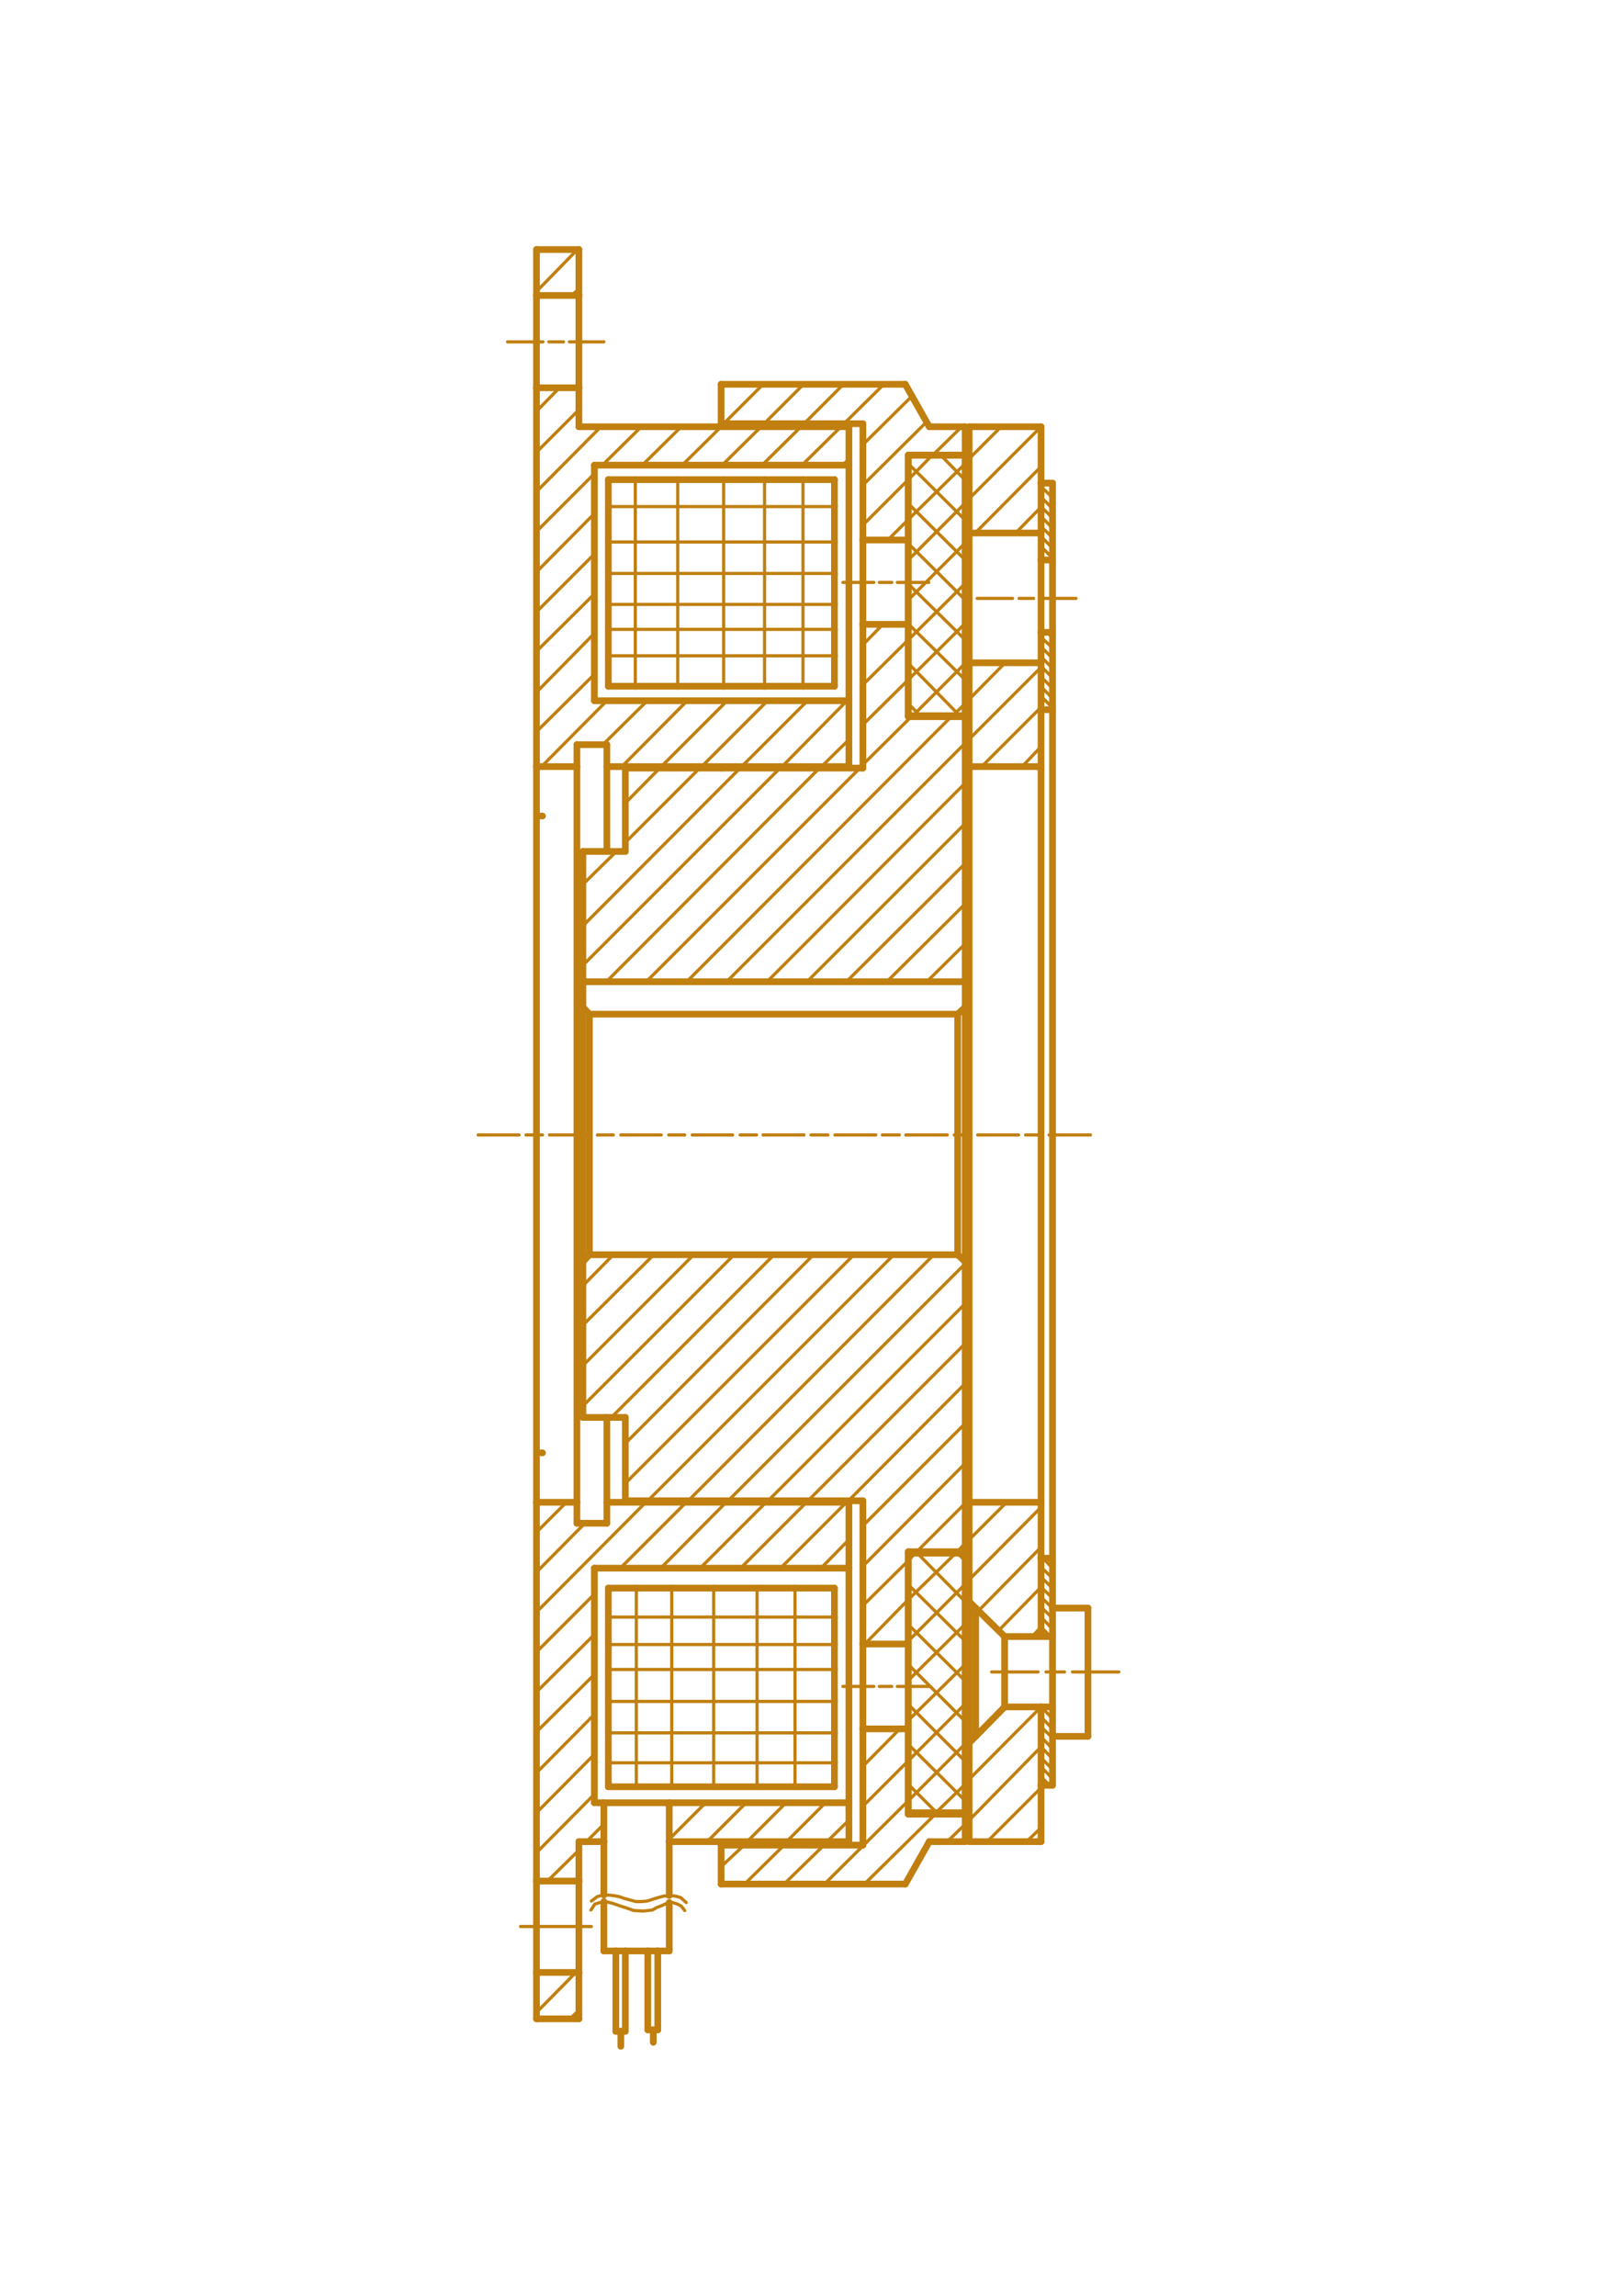 <?xml version="1.0" encoding="utf-8"?>
<!-- Generator: Adobe Illustrator 19.2.1, SVG Export Plug-In . SVG Version: 6.00 Build 0)  -->
<svg version="1.1" id="Layer_1" xmlns="http://www.w3.org/2000/svg" xmlns:xlink="http://www.w3.org/1999/xlink" x="0px" y="0px"
	 viewBox="0 0 320 460" style="enable-background:new 0 0 320 460;" xml:space="preserve">
<style type="text/css">
	.st0{fill:none;stroke:#C07F0F;stroke-width:0.637;stroke-linecap:round;stroke-linejoin:round;stroke-miterlimit:10;}
	.st1{fill:none;stroke:#C07F0F;stroke-width:1.345;stroke-linecap:round;stroke-linejoin:round;stroke-miterlimit:10;}
</style>
<g>
	<line class="st0" x1="195.8" y1="119.9" x2="202.9" y2="119.9"/>
	<line class="st0" x1="204.2" y1="119.9" x2="207.1" y2="119.9"/>
	<line class="st0" x1="208.4" y1="119.9" x2="215.6" y2="119.9"/>
	<line class="st0" x1="224.2" y1="335" x2="214.9" y2="335"/>
	<line class="st0" x1="213.3" y1="335" x2="209.6" y2="335"/>
	<line class="st0" x1="208" y1="335" x2="198.7" y2="335"/>
	<line class="st0" x1="118.5" y1="386" x2="104.3" y2="386"/>
	<line class="st0" x1="101.7" y1="68.5" x2="108.8" y2="68.5"/>
	<line class="st0" x1="110" y1="68.5" x2="112.9" y2="68.5"/>
	<line class="st0" x1="114.1" y1="68.5" x2="121" y2="68.5"/>
	<line class="st0" x1="114.5" y1="59.2" x2="116" y2="57.9"/>
	<line class="st0" x1="115.7" y1="50" x2="107.5" y2="58.4"/>
	<line class="st0" x1="107.5" y1="50.4" x2="107.8" y2="50"/>
	<line class="st0" x1="170.1" y1="148.2" x2="164.6" y2="153.6"/>
	<line class="st0" x1="156.7" y1="153.6" x2="169.7" y2="140.4"/>
	<line class="st0" x1="161.8" y1="140.4" x2="148.6" y2="153.6"/>
	<line class="st0" x1="140.6" y1="153.6" x2="153.8" y2="140.4"/>
	<line class="st0" x1="145.7" y1="140.4" x2="132.5" y2="153.6"/>
	<line class="st0" x1="124.6" y1="153.6" x2="137.7" y2="140.4"/>
	<line class="st0" x1="129.7" y1="140.4" x2="120.8" y2="149.2"/>
	<line class="st0" x1="121.6" y1="140.4" x2="108.5" y2="153.6"/>
	<line class="st0" x1="168.8" y1="93.2" x2="170.1" y2="92"/>
	<line class="st0" x1="119.1" y1="135.1" x2="107.5" y2="146.6"/>
	<line class="st0" x1="160.7" y1="93.2" x2="168.5" y2="85.5"/>
	<line class="st0" x1="119.1" y1="126.9" x2="107.5" y2="138.7"/>
	<line class="st0" x1="152.7" y1="93.2" x2="160.5" y2="85.5"/>
	<line class="st0" x1="119.1" y1="119" x2="107.5" y2="130.5"/>
	<line class="st0" x1="144.7" y1="93.2" x2="152.5" y2="85.5"/>
	<line class="st0" x1="119.1" y1="111" x2="107.5" y2="122.6"/>
	<line class="st0" x1="136.7" y1="93.2" x2="144.5" y2="85.5"/>
	<line class="st0" x1="119.1" y1="102.9" x2="107.5" y2="114.6"/>
	<line class="st0" x1="128.7" y1="93.2" x2="136.5" y2="85.5"/>
	<line class="st0" x1="119.1" y1="94.9" x2="107.5" y2="106.5"/>
	<line class="st0" x1="120.7" y1="93.2" x2="128.5" y2="85.5"/>
	<line class="st0" x1="120.4" y1="85.5" x2="107.5" y2="98.5"/>
	<line class="st0" x1="107.5" y1="90.6" x2="116" y2="82.1"/>
	<line class="st0" x1="112.1" y1="77.7" x2="107.5" y2="82.4"/>
	<line class="st0" x1="116" y1="402.8" x2="114.2" y2="404.5"/>
	<line class="st0" x1="107.5" y1="403.2" x2="115.4" y2="395.2"/>
	<line class="st0" x1="109.7" y1="376.9" x2="116" y2="370.7"/>
	<line class="st0" x1="117.5" y1="369" x2="121" y2="365.5"/>
	<line class="st0" x1="119.1" y1="359.5" x2="107.5" y2="371.2"/>
	<line class="st0" x1="164.5" y1="314.2" x2="170.1" y2="308.5"/>
	<line class="st0" x1="119.1" y1="351.5" x2="107.5" y2="363.2"/>
	<line class="st0" x1="156.4" y1="314.2" x2="169.6" y2="301"/>
	<line class="st0" x1="119.1" y1="343.5" x2="107.5" y2="355.2"/>
	<line class="st0" x1="148.4" y1="314.2" x2="161.6" y2="301"/>
	<line class="st0" x1="119.1" y1="335.5" x2="107.5" y2="347"/>
	<line class="st0" x1="140.3" y1="314.2" x2="153.5" y2="301"/>
	<line class="st0" x1="119.1" y1="327.5" x2="107.5" y2="339"/>
	<line class="st0" x1="132.4" y1="314.2" x2="145.5" y2="301"/>
	<line class="st0" x1="119.1" y1="319.4" x2="107.5" y2="331"/>
	<line class="st0" x1="124.3" y1="314.2" x2="137.5" y2="301"/>
	<line class="st0" x1="129.4" y1="301" x2="107.5" y2="323"/>
	<line class="st0" x1="107.5" y1="315" x2="117.2" y2="305.2"/>
	<line class="st0" x1="113.5" y1="301" x2="107.5" y2="307"/>
	<line class="st0" x1="165.7" y1="369" x2="170.1" y2="364.7"/>
	<line class="st0" x1="165.4" y1="361.2" x2="157.6" y2="369"/>
	<line class="st0" x1="157.5" y1="361.2" x2="149.7" y2="369"/>
	<line class="st0" x1="149.5" y1="361.2" x2="141.7" y2="369"/>
	<line class="st0" x1="134.1" y1="368.5" x2="141.4" y2="361.2"/>
	<line class="st0" x1="95.8" y1="227.4" x2="104" y2="227.4"/>
	<line class="st0" x1="105.4" y1="227.4" x2="108.7" y2="227.4"/>
	<line class="st0" x1="110.1" y1="227.4" x2="118.4" y2="227.4"/>
	<line class="st0" x1="119.7" y1="227.4" x2="122.9" y2="227.4"/>
	<line class="st0" x1="124.4" y1="227.4" x2="132.5" y2="227.4"/>
	<line class="st0" x1="134" y1="227.4" x2="137.2" y2="227.4"/>
	<line class="st0" x1="138.7" y1="227.4" x2="146.8" y2="227.4"/>
	<line class="st0" x1="148.3" y1="227.4" x2="151.6" y2="227.4"/>
	<line class="st0" x1="152.9" y1="227.4" x2="161.1" y2="227.4"/>
	<line class="st0" x1="162.5" y1="227.4" x2="165.9" y2="227.4"/>
	<line class="st0" x1="167.3" y1="227.4" x2="175.5" y2="227.4"/>
	<line class="st0" x1="176.8" y1="227.4" x2="180.2" y2="227.4"/>
	<line class="st0" x1="181.5" y1="227.4" x2="189.8" y2="227.4"/>
	<line class="st0" x1="191.2" y1="227.4" x2="194.5" y2="227.4"/>
	<line class="st0" x1="195.9" y1="227.4" x2="204.1" y2="227.4"/>
	<line class="st0" x1="205.5" y1="227.4" x2="208.7" y2="227.4"/>
	<line class="st0" x1="210.2" y1="227.4" x2="218.5" y2="227.4"/>
	<line class="st0" x1="185.7" y1="196.7" x2="193.4" y2="189.1"/>
	<line class="st0" x1="193.4" y1="181.1" x2="177.7" y2="196.7"/>
	<line class="st0" x1="169.6" y1="196.7" x2="193.4" y2="173"/>
	<line class="st0" x1="193.4" y1="165" x2="161.7" y2="196.7"/>
	<line class="st0" x1="153.7" y1="196.7" x2="193.4" y2="156.9"/>
	<line class="st0" x1="193.4" y1="148.9" x2="145.6" y2="196.7"/>
	<line class="st0" x1="137.6" y1="196.7" x2="190.6" y2="143.6"/>
	<line class="st0" x1="172.3" y1="153.9" x2="129.5" y2="196.7"/>
	<line class="st0" x1="172.9" y1="153.2" x2="182.6" y2="143.6"/>
	<line class="st0" x1="164.2" y1="153.9" x2="121.5" y2="196.7"/>
	<line class="st0" x1="172.9" y1="145.2" x2="182" y2="136.2"/>
	<line class="st0" x1="156.3" y1="153.9" x2="116.8" y2="193.4"/>
	<line class="st0" x1="172.9" y1="137.2" x2="182" y2="128.2"/>
	<line class="st0" x1="148.3" y1="153.9" x2="116.8" y2="185.5"/>
	<line class="st0" x1="172.9" y1="129.2" x2="176.9" y2="125.1"/>
	<line class="st0" x1="123.5" y1="170.6" x2="116.8" y2="177.2"/>
	<line class="st0" x1="125.3" y1="168.8" x2="140.2" y2="153.9"/>
	<line class="st0" x1="132.2" y1="153.9" x2="125.3" y2="160.9"/>
	<line class="st0" x1="182" y1="328.8" x2="181.4" y2="329.4"/>
	<line class="st0" x1="173.3" y1="329.4" x2="182" y2="320.5"/>
	<line class="st0" x1="191.8" y1="310.9" x2="193.4" y2="309.2"/>
	<line class="st0" x1="182" y1="312.7" x2="172.9" y2="321.7"/>
	<line class="st0" x1="183.7" y1="310.9" x2="193.4" y2="301.2"/>
	<line class="st0" x1="193.4" y1="293.2" x2="172.9" y2="313.8"/>
	<line class="st0" x1="172.9" y1="305.7" x2="193.4" y2="285.2"/>
	<line class="st0" x1="193.4" y1="277.2" x2="170" y2="300.7"/>
	<line class="st0" x1="161.9" y1="300.7" x2="193.4" y2="269.2"/>
	<line class="st0" x1="193.4" y1="261.2" x2="153.9" y2="300.7"/>
	<line class="st0" x1="145.9" y1="300.7" x2="193.4" y2="253.2"/>
	<line class="st0" x1="187.1" y1="251.4" x2="137.9" y2="300.7"/>
	<line class="st0" x1="129.8" y1="300.7" x2="179.1" y2="251.4"/>
	<line class="st0" x1="171.1" y1="251.4" x2="125.3" y2="297.2"/>
	<line class="st0" x1="125.3" y1="289.2" x2="163" y2="251.4"/>
	<line class="st0" x1="155.1" y1="251.4" x2="122.5" y2="284"/>
	<line class="st0" x1="116.8" y1="281.7" x2="147.1" y2="251.4"/>
	<line class="st0" x1="139" y1="251.4" x2="116.8" y2="273.6"/>
	<line class="st0" x1="116.8" y1="265.5" x2="131" y2="251.4"/>
	<line class="st0" x1="122.9" y1="251.4" x2="116.8" y2="257.6"/>
	<line class="st0" x1="181.5" y1="377.4" x2="181.3" y2="377.5"/>
	<line class="st0" x1="189.8" y1="369" x2="193.4" y2="365.5"/>
	<line class="st0" x1="187.4" y1="363.5" x2="173.2" y2="377.5"/>
	<line class="st0" x1="165.2" y1="377.5" x2="182" y2="360.8"/>
	<line class="st0" x1="165.1" y1="369.7" x2="157.1" y2="377.5"/>
	<line class="st0" x1="172.9" y1="361.9" x2="182" y2="352.8"/>
	<line class="st0" x1="157.1" y1="369.7" x2="149.2" y2="377.5"/>
	<line class="st0" x1="172.9" y1="353.9" x2="180.3" y2="346.4"/>
	<line class="st0" x1="149.1" y1="369.7" x2="144.5" y2="374"/>
	<line class="st0" x1="177.9" y1="108.2" x2="182" y2="104.1"/>
	<line class="st0" x1="182" y1="96.1" x2="172.9" y2="105.2"/>
	<line class="st0" x1="186.9" y1="91.2" x2="192.7" y2="85.5"/>
	<line class="st0" x1="185.7" y1="84.5" x2="172.9" y2="97.2"/>
	<line class="st0" x1="172.9" y1="89.1" x2="182.7" y2="79.4"/>
	<line class="st0" x1="177.1" y1="77" x2="169.1" y2="84.9"/>
	<line class="st0" x1="169" y1="77" x2="161.1" y2="84.9"/>
	<line class="st0" x1="161" y1="77" x2="153.1" y2="84.9"/>
	<line class="st0" x1="152.9" y1="77" x2="145" y2="84.9"/>
	<line class="st0" x1="144.5" y1="77.4" x2="145" y2="77"/>
	<line class="st0" x1="168.9" y1="337.9" x2="175.1" y2="337.9"/>
	<line class="st0" x1="176.2" y1="337.9" x2="178.7" y2="337.9"/>
	<line class="st0" x1="179.8" y1="337.9" x2="186.1" y2="337.9"/>
	<line class="st0" x1="186.1" y1="116.7" x2="179.8" y2="116.7"/>
	<line class="st0" x1="178.7" y1="116.7" x2="176.2" y2="116.7"/>
	<line class="st0" x1="175.1" y1="116.7" x2="168.9" y2="116.7"/>
	<line class="st0" x1="193.4" y1="357.5" x2="187.5" y2="363.2"/>
	<line class="st0" x1="182" y1="360.8" x2="193.4" y2="349.4"/>
	<line class="st0" x1="193.4" y1="341.4" x2="182" y2="352.8"/>
	<line class="st0" x1="182" y1="344.7" x2="193.4" y2="333.5"/>
	<line class="st0" x1="193.4" y1="325.4" x2="182" y2="336.7"/>
	<line class="st0" x1="182" y1="328.8" x2="193.4" y2="317.4"/>
	<line class="st0" x1="191.5" y1="311.2" x2="182" y2="320.5"/>
	<line class="st0" x1="182" y1="312.7" x2="183.4" y2="311.2"/>
	<line class="st0" x1="191.8" y1="311.2" x2="193.4" y2="312.7"/>
	<line class="st0" x1="193.4" y1="320.9" x2="183.8" y2="311.2"/>
	<line class="st0" x1="182" y1="317.5" x2="193.4" y2="328.8"/>
	<line class="st0" x1="193.4" y1="336.8" x2="182" y2="325.5"/>
	<line class="st0" x1="182" y1="333.5" x2="193.4" y2="344.9"/>
	<line class="st0" x1="193.4" y1="352.9" x2="182" y2="341.5"/>
	<line class="st0" x1="182" y1="349.5" x2="193.4" y2="360.8"/>
	<line class="st0" x1="187.7" y1="363.2" x2="182" y2="357.5"/>
	<line class="st0" x1="190.9" y1="143.4" x2="193.4" y2="141"/>
	<line class="st0" x1="193.4" y1="132.9" x2="182.9" y2="143.4"/>
	<line class="st0" x1="182" y1="136.2" x2="193.4" y2="124.9"/>
	<line class="st0" x1="193.4" y1="116.9" x2="182" y2="128.2"/>
	<line class="st0" x1="182" y1="120.2" x2="193.4" y2="108.8"/>
	<line class="st0" x1="193.4" y1="100.8" x2="182" y2="112.2"/>
	<line class="st0" x1="182" y1="104.1" x2="193.4" y2="92.9"/>
	<line class="st0" x1="186.8" y1="91.2" x2="182" y2="96.1"/>
	<line class="st0" x1="188.5" y1="91.2" x2="193.4" y2="96.2"/>
	<line class="st0" x1="193.4" y1="104.2" x2="182" y2="92.9"/>
	<line class="st0" x1="182" y1="100.9" x2="193.4" y2="112.2"/>
	<line class="st0" x1="193.4" y1="120.2" x2="182" y2="108.9"/>
	<line class="st0" x1="182" y1="117" x2="193.4" y2="128.2"/>
	<line class="st0" x1="193.4" y1="136.2" x2="182" y2="125"/>
	<line class="st0" x1="182" y1="132.9" x2="192.3" y2="143.4"/>
	<line class="st0" x1="184.4" y1="143.4" x2="182" y2="141"/>
	<line class="st0" x1="209.8" y1="126.7" x2="210.9" y2="127.8"/>
	<line class="st0" x1="210.9" y1="129.8" x2="208.6" y2="127.7"/>
	<line class="st0" x1="208.6" y1="129.6" x2="210.9" y2="131.9"/>
	<line class="st0" x1="210.9" y1="133.9" x2="208.6" y2="131.6"/>
	<line class="st0" x1="208.6" y1="133.5" x2="210.9" y2="135.8"/>
	<line class="st0" x1="210.9" y1="137.9" x2="208.6" y2="135.6"/>
	<line class="st0" x1="208.6" y1="137.6" x2="210.9" y2="139.9"/>
	<line class="st0" x1="210.9" y1="141.8" x2="208.6" y2="139.5"/>
	<line class="st0" x1="208.6" y1="141.7" x2="209.2" y2="142.2"/>
	<line class="st0" x1="210.9" y1="97.8" x2="210.1" y2="96.8"/>
	<line class="st0" x1="208.6" y1="97.5" x2="210.9" y2="99.7"/>
	<line class="st0" x1="210.9" y1="101.9" x2="208.6" y2="99.6"/>
	<line class="st0" x1="208.6" y1="101.5" x2="210.9" y2="103.8"/>
	<line class="st0" x1="210.9" y1="105.8" x2="208.6" y2="103.5"/>
	<line class="st0" x1="208.6" y1="105.5" x2="210.9" y2="107.7"/>
	<line class="st0" x1="210.9" y1="109.8" x2="208.6" y2="107.5"/>
	<line class="st0" x1="208.6" y1="109.5" x2="210.9" y2="111.8"/>
	<line class="st0" x1="209.5" y1="112.2" x2="208.6" y2="111.5"/>
	<line class="st0" x1="210.7" y1="342" x2="210.9" y2="342.2"/>
	<line class="st0" x1="210.9" y1="344.4" x2="208.7" y2="342"/>
	<line class="st0" x1="208.6" y1="344" x2="210.9" y2="346.4"/>
	<line class="st0" x1="210.9" y1="348.2" x2="208.6" y2="346"/>
	<line class="st0" x1="208.6" y1="348" x2="210.9" y2="350.4"/>
	<line class="st0" x1="210.9" y1="352.4" x2="208.6" y2="350"/>
	<line class="st0" x1="208.6" y1="352.2" x2="210.9" y2="354.5"/>
	<line class="st0" x1="210.9" y1="356.4" x2="208.6" y2="354"/>
	<line class="st0" x1="208.6" y1="356" x2="210.3" y2="357.7"/>
	<line class="st0" x1="210.9" y1="314.2" x2="209" y2="312.2"/>
	<line class="st0" x1="208.6" y1="314" x2="210.9" y2="316.2"/>
	<line class="st0" x1="210.9" y1="318.2" x2="208.6" y2="316"/>
	<line class="st0" x1="208.6" y1="318" x2="210.9" y2="320.2"/>
	<line class="st0" x1="210.9" y1="322.2" x2="208.6" y2="320"/>
	<line class="st0" x1="208.6" y1="322" x2="210.9" y2="324.2"/>
	<line class="st0" x1="210.9" y1="326.4" x2="208.6" y2="324"/>
	<line class="st0" x1="208.6" y1="326" x2="210.5" y2="327.9"/>
	<line class="st0" x1="203.5" y1="106.8" x2="208.6" y2="101.6"/>
	<line class="st0" x1="208.6" y1="93.5" x2="195.4" y2="106.8"/>
	<line class="st0" x1="194.2" y1="99.9" x2="208.6" y2="85.5"/>
	<line class="st0" x1="200.6" y1="85.5" x2="194.2" y2="91.9"/>
	<line class="st0" x1="208.6" y1="149.6" x2="204.8" y2="153.6"/>
	<line class="st0" x1="196.7" y1="153.6" x2="208.6" y2="141.7"/>
	<line class="st0" x1="208.6" y1="133.7" x2="194.2" y2="148.1"/>
	<line class="st0" x1="194.2" y1="140.1" x2="201.4" y2="132.8"/>
	<line class="st0" x1="208.6" y1="326" x2="206.8" y2="327.9"/>
	<line class="st0" x1="200.1" y1="326.7" x2="208.6" y2="318"/>
	<line class="st0" x1="208.6" y1="310" x2="196" y2="322.8"/>
	<line class="st0" x1="194.2" y1="316.5" x2="208.6" y2="302"/>
	<line class="st0" x1="201.7" y1="301" x2="194.2" y2="308.5"/>
	<line class="st0" x1="208.6" y1="366.2" x2="205.7" y2="369"/>
	<line class="st0" x1="197.8" y1="369" x2="208.6" y2="358.2"/>
	<line class="st0" x1="208.6" y1="350" x2="194.2" y2="364.7"/>
	<line class="st0" x1="194.2" y1="356.5" x2="208.6" y2="342"/>
	<line class="st1" x1="159.3" y1="358" x2="167.2" y2="358"/>
	<line class="st1" x1="167.2" y1="318.2" x2="159.3" y2="318.2"/>
	<line class="st0" x1="159.3" y1="318.2" x2="159.3" y2="358"/>
	<line class="st1" x1="159.3" y1="358" x2="151.7" y2="358"/>
	<line class="st1" x1="151.7" y1="318.2" x2="159.3" y2="318.2"/>
	<line class="st0" x1="151.7" y1="318.2" x2="151.7" y2="358"/>
	<line class="st1" x1="151.7" y1="358" x2="143" y2="358"/>
	<line class="st1" x1="143" y1="318.2" x2="151.7" y2="318.2"/>
	<line class="st0" x1="143" y1="318.2" x2="143" y2="358"/>
	<line class="st1" x1="143" y1="358" x2="134.6" y2="358"/>
	<line class="st1" x1="134.6" y1="318.2" x2="143" y2="318.2"/>
	<line class="st0" x1="134.6" y1="318.2" x2="134.6" y2="358"/>
	<line class="st1" x1="134.6" y1="358" x2="127.5" y2="358"/>
	<line class="st1" x1="127.5" y1="318.2" x2="134.6" y2="318.2"/>
	<line class="st0" x1="127.5" y1="318.2" x2="127.5" y2="358"/>
	<line class="st1" x1="160.9" y1="137.5" x2="167.2" y2="137.5"/>
	<line class="st1" x1="167.2" y1="96.1" x2="160.9" y2="96.1"/>
	<line class="st0" x1="160.9" y1="96.1" x2="160.9" y2="137.5"/>
	<line class="st1" x1="160.9" y1="137.5" x2="153.2" y2="137.5"/>
	<line class="st1" x1="153.2" y1="96.1" x2="160.9" y2="96.1"/>
	<line class="st0" x1="153.2" y1="96.1" x2="153.2" y2="137.5"/>
	<line class="st1" x1="153.2" y1="137.5" x2="145" y2="137.5"/>
	<line class="st1" x1="145" y1="96.1" x2="153.2" y2="96.1"/>
	<line class="st0" x1="145" y1="96.1" x2="145" y2="137.5"/>
	<line class="st1" x1="145" y1="137.5" x2="135.8" y2="137.5"/>
	<line class="st1" x1="135.8" y1="96.1" x2="145" y2="96.1"/>
	<line class="st0" x1="135.8" y1="96.1" x2="135.8" y2="137.5"/>
	<line class="st1" x1="135.8" y1="137.5" x2="127.3" y2="137.5"/>
	<line class="st1" x1="127.3" y1="96.1" x2="135.8" y2="96.1"/>
	<line class="st0" x1="127.3" y1="96.1" x2="127.3" y2="137.5"/>
	<line class="st1" x1="167.2" y1="329.5" x2="167.2" y2="334.5"/>
	<line class="st1" x1="121.9" y1="334.5" x2="121.9" y2="329.5"/>
	<line class="st0" x1="121.9" y1="329.5" x2="167.2" y2="329.5"/>
	<line class="st1" x1="167.2" y1="334.5" x2="167.2" y2="340.9"/>
	<line class="st1" x1="121.9" y1="340.9" x2="121.9" y2="334.5"/>
	<line class="st0" x1="121.9" y1="334.5" x2="167.2" y2="334.5"/>
	<line class="st1" x1="167.2" y1="340.9" x2="167.2" y2="347.2"/>
	<line class="st1" x1="121.9" y1="347.2" x2="121.9" y2="340.9"/>
	<line class="st0" x1="121.9" y1="340.9" x2="167.2" y2="340.9"/>
	<line class="st1" x1="167.2" y1="347.2" x2="167.2" y2="353.2"/>
	<line class="st1" x1="121.9" y1="353.2" x2="121.9" y2="347.2"/>
	<line class="st0" x1="121.9" y1="347.2" x2="167.2" y2="347.2"/>
	<line class="st1" x1="167.2" y1="353.2" x2="167.2" y2="358"/>
	<line class="st1" x1="121.9" y1="358" x2="121.9" y2="353.2"/>
	<line class="st0" x1="121.9" y1="353.2" x2="167.2" y2="353.2"/>
	<line class="st1" x1="167.2" y1="329.5" x2="167.2" y2="324"/>
	<line class="st1" x1="121.9" y1="324" x2="121.9" y2="329.5"/>
	<line class="st0" x1="121.9" y1="324" x2="167.2" y2="324"/>
	<line class="st1" x1="167.2" y1="137.5" x2="167.2" y2="131.4"/>
	<line class="st1" x1="121.9" y1="131.4" x2="121.9" y2="137.5"/>
	<line class="st0" x1="121.9" y1="131.4" x2="167.2" y2="131.4"/>
	<line class="st1" x1="167.2" y1="131.4" x2="167.2" y2="126.1"/>
	<line class="st1" x1="121.9" y1="126.1" x2="121.9" y2="131.4"/>
	<line class="st0" x1="121.9" y1="126.1" x2="167.2" y2="126.1"/>
	<line class="st1" x1="167.2" y1="126.1" x2="167.2" y2="121.1"/>
	<line class="st1" x1="121.9" y1="121.1" x2="121.9" y2="126.1"/>
	<line class="st0" x1="121.9" y1="121.1" x2="167.2" y2="121.1"/>
	<line class="st1" x1="167.2" y1="121.1" x2="167.2" y2="114.9"/>
	<line class="st1" x1="121.9" y1="114.9" x2="121.9" y2="121.1"/>
	<line class="st0" x1="121.9" y1="114.9" x2="167.2" y2="114.9"/>
	<line class="st1" x1="167.2" y1="114.9" x2="167.2" y2="108.6"/>
	<line class="st1" x1="121.9" y1="108.6" x2="121.9" y2="114.9"/>
	<line class="st0" x1="121.9" y1="108.6" x2="167.2" y2="108.6"/>
	<line class="st1" x1="167.2" y1="108.6" x2="167.2" y2="101.5"/>
	<line class="st1" x1="121.9" y1="101.5" x2="121.9" y2="108.6"/>
	<line class="st0" x1="121.9" y1="101.5" x2="167.2" y2="101.5"/>
	<line class="st1" x1="167.2" y1="101.5" x2="167.2" y2="96.1"/>
	<line class="st1" x1="121.9" y1="96.1" x2="121.9" y2="101.5"/>
	<line class="st1" x1="167.2" y1="318.2" x2="167.2" y2="324"/>
	<line class="st1" x1="121.9" y1="324" x2="121.9" y2="318.2"/>
	<line class="st1" x1="121.9" y1="358" x2="127.5" y2="358"/>
	<line class="st1" x1="127.5" y1="318.2" x2="121.9" y2="318.2"/>
	<line class="st1" x1="121.9" y1="137.5" x2="127.3" y2="137.5"/>
	<line class="st1" x1="127.3" y1="96.1" x2="121.9" y2="96.1"/>
	<line class="st1" x1="121" y1="361.2" x2="134.1" y2="361.2"/>
	<line class="st1" x1="131.8" y1="406.7" x2="130.9" y2="406.7"/>
	<line class="st1" x1="130.9" y1="406.7" x2="130.9" y2="409.2"/>
	<line class="st1" x1="125.3" y1="407" x2="124.4" y2="407"/>
	<line class="st1" x1="124.4" y1="407" x2="124.4" y2="410"/>
	<line class="st1" x1="129.8" y1="406.7" x2="130.9" y2="406.7"/>
	<line class="st1" x1="124.4" y1="407" x2="123.4" y2="407"/>
	<line class="st1" x1="131.8" y1="390.9" x2="134.1" y2="390.9"/>
	<line class="st1" x1="131.8" y1="390.9" x2="131.8" y2="406.7"/>
	<line class="st1" x1="131.8" y1="390.9" x2="129.8" y2="390.9"/>
	<line class="st1" x1="129.8" y1="390.9" x2="129.8" y2="406.7"/>
	<line class="st1" x1="129.8" y1="390.9" x2="125.3" y2="390.9"/>
	<line class="st1" x1="125.3" y1="390.9" x2="125.3" y2="407"/>
	<line class="st1" x1="125.3" y1="390.9" x2="123.4" y2="390.9"/>
	<line class="st1" x1="123.4" y1="390.9" x2="123.4" y2="407"/>
	<line class="st1" x1="123.4" y1="390.9" x2="121" y2="390.9"/>
	<line class="st1" x1="134.1" y1="379.8" x2="134.1" y2="369"/>
	<line class="st1" x1="121" y1="369" x2="121" y2="379.7"/>
	<line class="st1" x1="107.5" y1="59.2" x2="107.5" y2="50"/>
	<line class="st1" x1="107.5" y1="50" x2="116" y2="50"/>
	<line class="st1" x1="116" y1="50" x2="116" y2="59.2"/>
	<line class="st1" x1="116" y1="85.5" x2="170.1" y2="85.5"/>
	<line class="st1" x1="170.1" y1="93.2" x2="119.1" y2="93.2"/>
	<line class="st1" x1="119.1" y1="140.4" x2="170.1" y2="140.4"/>
	<line class="st1" x1="170.1" y1="93.2" x2="170.1" y2="85.5"/>
	<line class="st1" x1="119.1" y1="93.2" x2="119.1" y2="140.4"/>
	<line class="st1" x1="115.6" y1="153.6" x2="107.5" y2="153.6"/>
	<line class="st1" x1="107.5" y1="153.6" x2="107.5" y2="301"/>
	<line class="st1" x1="115.6" y1="149.2" x2="121.6" y2="149.2"/>
	<line class="st1" x1="121.6" y1="153.6" x2="170.1" y2="153.6"/>
	<line class="st1" x1="115.6" y1="153.6" x2="115.6" y2="149.2"/>
	<line class="st1" x1="121.6" y1="149.2" x2="121.6" y2="153.6"/>
	<line class="st1" x1="115.6" y1="59.2" x2="107.5" y2="59.2"/>
	<line class="st1" x1="107.5" y1="59.2" x2="107.5" y2="77.7"/>
	<line class="st1" x1="107.5" y1="77.7" x2="115.6" y2="77.7"/>
	<line class="st1" x1="107.5" y1="77.7" x2="107.5" y2="153.6"/>
	<line class="st1" x1="107.5" y1="395.2" x2="107.5" y2="404.5"/>
	<line class="st1" x1="107.5" y1="404.5" x2="116" y2="404.5"/>
	<line class="st1" x1="116" y1="376.9" x2="116" y2="369"/>
	<line class="st1" x1="134.1" y1="369" x2="170.1" y2="369"/>
	<line class="st1" x1="170.1" y1="361.2" x2="134.1" y2="361.2"/>
	<line class="st1" x1="119.1" y1="314.2" x2="170.1" y2="314.2"/>
	<line class="st1" x1="170.1" y1="314.2" x2="170.1" y2="301"/>
	<line class="st1" x1="119.1" y1="314.2" x2="119.1" y2="361.2"/>
	<line class="st1" x1="115.6" y1="301" x2="107.5" y2="301"/>
	<line class="st1" x1="115.6" y1="305.2" x2="121.6" y2="305.2"/>
	<line class="st1" x1="121.6" y1="301" x2="170.1" y2="301"/>
	<line class="st1" x1="115.6" y1="395.2" x2="107.5" y2="395.2"/>
	<line class="st1" x1="107.5" y1="395.2" x2="107.5" y2="376.9"/>
	<line class="st1" x1="107.5" y1="376.9" x2="115.6" y2="376.9"/>
	<line class="st1" x1="107.5" y1="376.9" x2="107.5" y2="301"/>
	<line class="st1" x1="170.1" y1="140.4" x2="170.1" y2="93.2"/>
	<line class="st1" x1="170.1" y1="140.4" x2="170.1" y2="153.6"/>
	<line class="st1" x1="116" y1="59.2" x2="115.6" y2="59.2"/>
	<line class="st1" x1="116" y1="59.2" x2="116" y2="77.7"/>
	<line class="st1" x1="116" y1="77.7" x2="115.6" y2="77.7"/>
	<line class="st1" x1="116" y1="77.7" x2="116" y2="85.5"/>
	<line class="st1" x1="115.6" y1="301" x2="115.6" y2="305.2"/>
	<line class="st1" x1="121.6" y1="305.2" x2="121.6" y2="301"/>
	<line class="st1" x1="170.1" y1="362.5" x2="170.1" y2="369"/>
	<line class="st1" x1="170.1" y1="362.5" x2="170.1" y2="361.2"/>
	<line class="st1" x1="170.1" y1="361.2" x2="170.1" y2="314.2"/>
	<line class="st1" x1="116" y1="376.9" x2="115.6" y2="376.9"/>
	<line class="st1" x1="116" y1="376.9" x2="116" y2="395.2"/>
	<line class="st1" x1="116" y1="395.2" x2="115.6" y2="395.2"/>
	<line class="st1" x1="116" y1="395.2" x2="116" y2="404.5"/>
	<line class="st1" x1="121" y1="369" x2="121" y2="361.2"/>
	<line class="st1" x1="121" y1="369" x2="116" y2="369"/>
	<line class="st1" x1="119.1" y1="361.2" x2="121" y2="361.2"/>
	<line class="st1" x1="134.1" y1="361.2" x2="134.1" y2="369"/>
	<line class="st1" x1="121.6" y1="170.6" x2="121.6" y2="153.6"/>
	<line class="st1" x1="121.6" y1="284" x2="121.6" y2="301"/>
	<line class="st1" x1="115.6" y1="301" x2="115.6" y2="153.6"/>
	<line class="st1" x1="134.1" y1="381.2" x2="134.1" y2="390.9"/>
	<line class="st1" x1="121" y1="390.9" x2="121" y2="381"/>
	<polyline class="st0" points="118.5,380.9 119.7,380 120.8,379.7 121.9,379.7 122.9,379.8 124,380 125.2,380.4 126.3,380.7 
		127.4,381 128.6,381 129.7,380.9 130.9,380.5 131.9,380.2 133,379.9 134.2,379.8 135.3,379.9 136.4,380.2 137.5,381.2 	"/>
	<polyline class="st0" points="118.4,382.7 119.2,381.5 120.2,381.2 121.1,381 122.2,381.2 123.2,381.5 124.3,381.9 125.3,382.2 
		127,382.8 128.9,382.9 130.7,382.7 131.6,382.2 132.4,381.9 133.3,381.5 134.1,381.2 134.8,381.2 135.7,381.5 136.5,381.9 
		137.2,382.8 	"/>
	<line class="st1" x1="116.8" y1="196.7" x2="116.8" y2="201.8"/>
	<line class="st1" x1="193.4" y1="201.8" x2="193.4" y2="196.7"/>
	<line class="st1" x1="193.4" y1="196.7" x2="116.8" y2="196.7"/>
	<line class="st1" x1="116.8" y1="196.7" x2="116.8" y2="170.6"/>
	<line class="st1" x1="193.4" y1="196.7" x2="193.4" y2="143.6"/>
	<line class="st1" x1="118.1" y1="203.2" x2="118.1" y2="251.4"/>
	<line class="st1" x1="116.8" y1="252.8" x2="116.8" y2="284"/>
	<line class="st1" x1="116.8" y1="252.8" x2="118.1" y2="251.4"/>
	<line class="st1" x1="118.1" y1="251.4" x2="191.9" y2="251.4"/>
	<line class="st1" x1="116.8" y1="252.8" x2="116.8" y2="201.8"/>
	<line class="st1" x1="118.1" y1="203.2" x2="191.9" y2="203.2"/>
	<line class="st1" x1="118.1" y1="203.2" x2="116.8" y2="201.8"/>
	<line class="st1" x1="116.8" y1="284" x2="125.3" y2="284"/>
	<line class="st1" x1="125.3" y1="284" x2="125.3" y2="300.7"/>
	<line class="st1" x1="125.3" y1="153.9" x2="144.5" y2="153.9"/>
	<line class="st1" x1="125.3" y1="153.9" x2="125.3" y2="170.6"/>
	<line class="st1" x1="125.3" y1="170.6" x2="116.8" y2="170.6"/>
	<line class="st1" x1="172.9" y1="300.7" x2="172.9" y2="329.4"/>
	<line class="st1" x1="182" y1="329.4" x2="182" y2="310.9"/>
	<line class="st1" x1="182" y1="329.4" x2="172.9" y2="329.4"/>
	<line class="st1" x1="172.9" y1="300.7" x2="144.5" y2="300.7"/>
	<line class="st1" x1="108.7" y1="291.1" x2="108.5" y2="291.1"/>
	<line class="st1" x1="172.9" y1="329.4" x2="172.9" y2="346.4"/>
	<line class="st1" x1="182" y1="346.4" x2="182" y2="329.4"/>
	<line class="st1" x1="182" y1="346.4" x2="172.9" y2="346.4"/>
	<line class="st1" x1="144.5" y1="300.7" x2="125.3" y2="300.7"/>
	<line class="st1" x1="144.5" y1="369.7" x2="172.9" y2="369.7"/>
	<line class="st1" x1="172.9" y1="369.7" x2="172.9" y2="346.4"/>
	<line class="st1" x1="144.5" y1="369.7" x2="144.5" y2="377.5"/>
	<line class="st1" x1="182" y1="363.5" x2="182" y2="346.4"/>
	<line class="st1" x1="193.4" y1="252.8" x2="193.4" y2="227.4"/>
	<line class="st1" x1="193.4" y1="310.9" x2="182" y2="310.9"/>
	<line class="st1" x1="182" y1="363.5" x2="193.4" y2="363.5"/>
	<line class="st1" x1="181.4" y1="377.5" x2="144.5" y2="377.5"/>
	<line class="st1" x1="181.4" y1="377.5" x2="186.2" y2="369"/>
	<line class="st1" x1="186.2" y1="369" x2="193.4" y2="369"/>
	<line class="st1" x1="193.4" y1="369" x2="193.4" y2="363.5"/>
	<line class="st1" x1="172.9" y1="153.9" x2="172.9" y2="125.1"/>
	<line class="st1" x1="182" y1="125.1" x2="182" y2="143.6"/>
	<line class="st1" x1="182" y1="125.1" x2="172.9" y2="125.1"/>
	<line class="st1" x1="172.9" y1="153.9" x2="144.5" y2="153.9"/>
	<line class="st1" x1="108.7" y1="163.5" x2="108.5" y2="163.5"/>
	<line class="st1" x1="172.9" y1="125.1" x2="172.9" y2="108.2"/>
	<line class="st1" x1="182" y1="108.2" x2="182" y2="125.1"/>
	<line class="st1" x1="182" y1="108.2" x2="172.9" y2="108.2"/>
	<line class="st1" x1="172.9" y1="84.9" x2="144.5" y2="84.9"/>
	<line class="st1" x1="172.9" y1="84.9" x2="172.9" y2="108.2"/>
	<line class="st1" x1="144.5" y1="84.9" x2="144.5" y2="77"/>
	<line class="st1" x1="182" y1="91.2" x2="182" y2="108.2"/>
	<line class="st1" x1="182" y1="143.6" x2="193.4" y2="143.6"/>
	<line class="st1" x1="193.4" y1="91.2" x2="182" y2="91.2"/>
	<line class="st1" x1="181.4" y1="77" x2="144.5" y2="77"/>
	<line class="st1" x1="181.4" y1="77" x2="186.2" y2="85.5"/>
	<line class="st1" x1="186.2" y1="85.5" x2="193.4" y2="85.5"/>
	<line class="st1" x1="193.4" y1="85.5" x2="193.4" y2="91.2"/>
	<line class="st1" x1="193.4" y1="310.9" x2="193.4" y2="363.2"/>
	<line class="st1" x1="193.4" y1="143.4" x2="193.4" y2="91.2"/>
	<line class="st1" x1="191.9" y1="203.2" x2="191.9" y2="251.4"/>
	<line class="st1" x1="191.9" y1="203.2" x2="193.4" y2="201.8"/>
	<line class="st1" x1="193.4" y1="201.8" x2="193.4" y2="227.4"/>
	<line class="st1" x1="191.9" y1="251.4" x2="193.4" y2="252.8"/>
	<line class="st1" x1="193.4" y1="252.8" x2="193.4" y2="310.9"/>
	<line class="st1" x1="193.4" y1="311.2" x2="193.4" y2="363.2"/>
	<line class="st1" x1="182" y1="363.2" x2="182" y2="311.2"/>
	<line class="st1" x1="182" y1="311.2" x2="193.4" y2="311.2"/>
	<line class="st1" x1="193.4" y1="143.4" x2="182" y2="143.4"/>
	<line class="st1" x1="193.4" y1="143.4" x2="193.4" y2="91.2"/>
	<line class="st1" x1="182" y1="91.2" x2="182" y2="143.4"/>
	<line class="st1" x1="182" y1="363.2" x2="193.4" y2="363.2"/>
	<line class="st1" x1="193.4" y1="91.2" x2="182" y2="91.2"/>
	<line class="st1" x1="210.9" y1="142.2" x2="210.9" y2="312.2"/>
	<line class="st1" x1="210.9" y1="142.2" x2="210.9" y2="126.7"/>
	<line class="st1" x1="210.9" y1="126.7" x2="210.9" y2="112.2"/>
	<line class="st1" x1="210.9" y1="112.2" x2="210.9" y2="105.5"/>
	<line class="st1" x1="194.2" y1="106.8" x2="194.2" y2="85.5"/>
	<line class="st1" x1="208.6" y1="85.5" x2="208.6" y2="96.8"/>
	<line class="st1" x1="208.6" y1="153.6" x2="194.2" y2="153.6"/>
	<line class="st1" x1="194.2" y1="153.6" x2="194.2" y2="301"/>
	<line class="st1" x1="208.6" y1="301" x2="208.6" y2="153.6"/>
	<line class="st1" x1="208.6" y1="301" x2="194.2" y2="301"/>
	<line class="st1" x1="208.6" y1="301" x2="208.6" y2="312.2"/>
	<line class="st1" x1="208.6" y1="369" x2="194.2" y2="369"/>
	<line class="st1" x1="194.2" y1="85.5" x2="208.6" y2="85.5"/>
	<line class="st1" x1="208.6" y1="106.8" x2="194.2" y2="106.8"/>
	<line class="st1" x1="194.2" y1="106.8" x2="194.2" y2="132.8"/>
	<line class="st1" x1="208.6" y1="112.2" x2="208.6" y2="106.8"/>
	<line class="st1" x1="208.6" y1="132.8" x2="194.2" y2="132.8"/>
	<line class="st1" x1="194.2" y1="132.8" x2="194.2" y2="153.6"/>
	<line class="st1" x1="208.6" y1="142.2" x2="208.6" y2="132.8"/>
	<line class="st1" x1="194.2" y1="301" x2="194.2" y2="320.9"/>
	<line class="st1" x1="208.6" y1="126.7" x2="210.9" y2="126.7"/>
	<line class="st1" x1="208.6" y1="126.7" x2="208.6" y2="132.8"/>
	<line class="st1" x1="208.6" y1="112.2" x2="210.9" y2="112.2"/>
	<line class="st1" x1="208.6" y1="112.2" x2="208.6" y2="126.7"/>
	<line class="st1" x1="208.6" y1="96.8" x2="210.9" y2="96.8"/>
	<line class="st1" x1="208.6" y1="96.8" x2="208.6" y2="106.8"/>
	<line class="st1" x1="208.6" y1="142.2" x2="210.9" y2="142.2"/>
	<line class="st1" x1="208.6" y1="142.2" x2="208.6" y2="153.6"/>
	<line class="st1" x1="210.9" y1="105.5" x2="210.9" y2="96.8"/>
	<line class="st1" x1="210.9" y1="312.2" x2="208.6" y2="312.2"/>
	<line class="st1" x1="210.9" y1="312.2" x2="210.9" y2="322.2"/>
	<line class="st1" x1="210.9" y1="357.7" x2="208.6" y2="357.7"/>
	<line class="st1" x1="208.6" y1="357.7" x2="208.6" y2="369"/>
	<line class="st1" x1="195.5" y1="322.2" x2="194.2" y2="320.9"/>
	<line class="st1" x1="194.2" y1="320.9" x2="194.2" y2="349.2"/>
	<line class="st1" x1="195.5" y1="347.9" x2="201.3" y2="342"/>
	<line class="st1" x1="194.2" y1="349.2" x2="194.2" y2="369"/>
	<line class="st1" x1="201.3" y1="342" x2="201.3" y2="327.9"/>
	<line class="st1" x1="201.3" y1="327.9" x2="208.6" y2="327.9"/>
	<line class="st1" x1="210.9" y1="327.9" x2="210.9" y2="342"/>
	<line class="st1" x1="208.6" y1="342" x2="201.3" y2="342"/>
	<line class="st1" x1="210.9" y1="342" x2="210.9" y2="347.9"/>
	<line class="st1" x1="208.6" y1="327.9" x2="208.6" y2="312.2"/>
	<line class="st1" x1="208.6" y1="327.9" x2="210.9" y2="327.9"/>
	<line class="st1" x1="208.6" y1="342" x2="208.6" y2="357.7"/>
	<line class="st1" x1="208.6" y1="342" x2="210.9" y2="342"/>
	<line class="st1" x1="210.9" y1="322.2" x2="218" y2="322.2"/>
	<line class="st1" x1="210.9" y1="322.2" x2="210.9" y2="327.9"/>
	<line class="st1" x1="210.9" y1="347.9" x2="218" y2="347.9"/>
	<line class="st1" x1="210.9" y1="347.9" x2="210.9" y2="357.7"/>
	<line class="st1" x1="218" y1="347.9" x2="218" y2="322.2"/>
	<line class="st1" x1="195.5" y1="322.2" x2="195.5" y2="347.9"/>
	<line class="st1" x1="201.3" y1="327.9" x2="195.5" y2="322.2"/>
	<line class="st1" x1="195.5" y1="347.9" x2="194.2" y2="349.2"/>
</g>
</svg>
